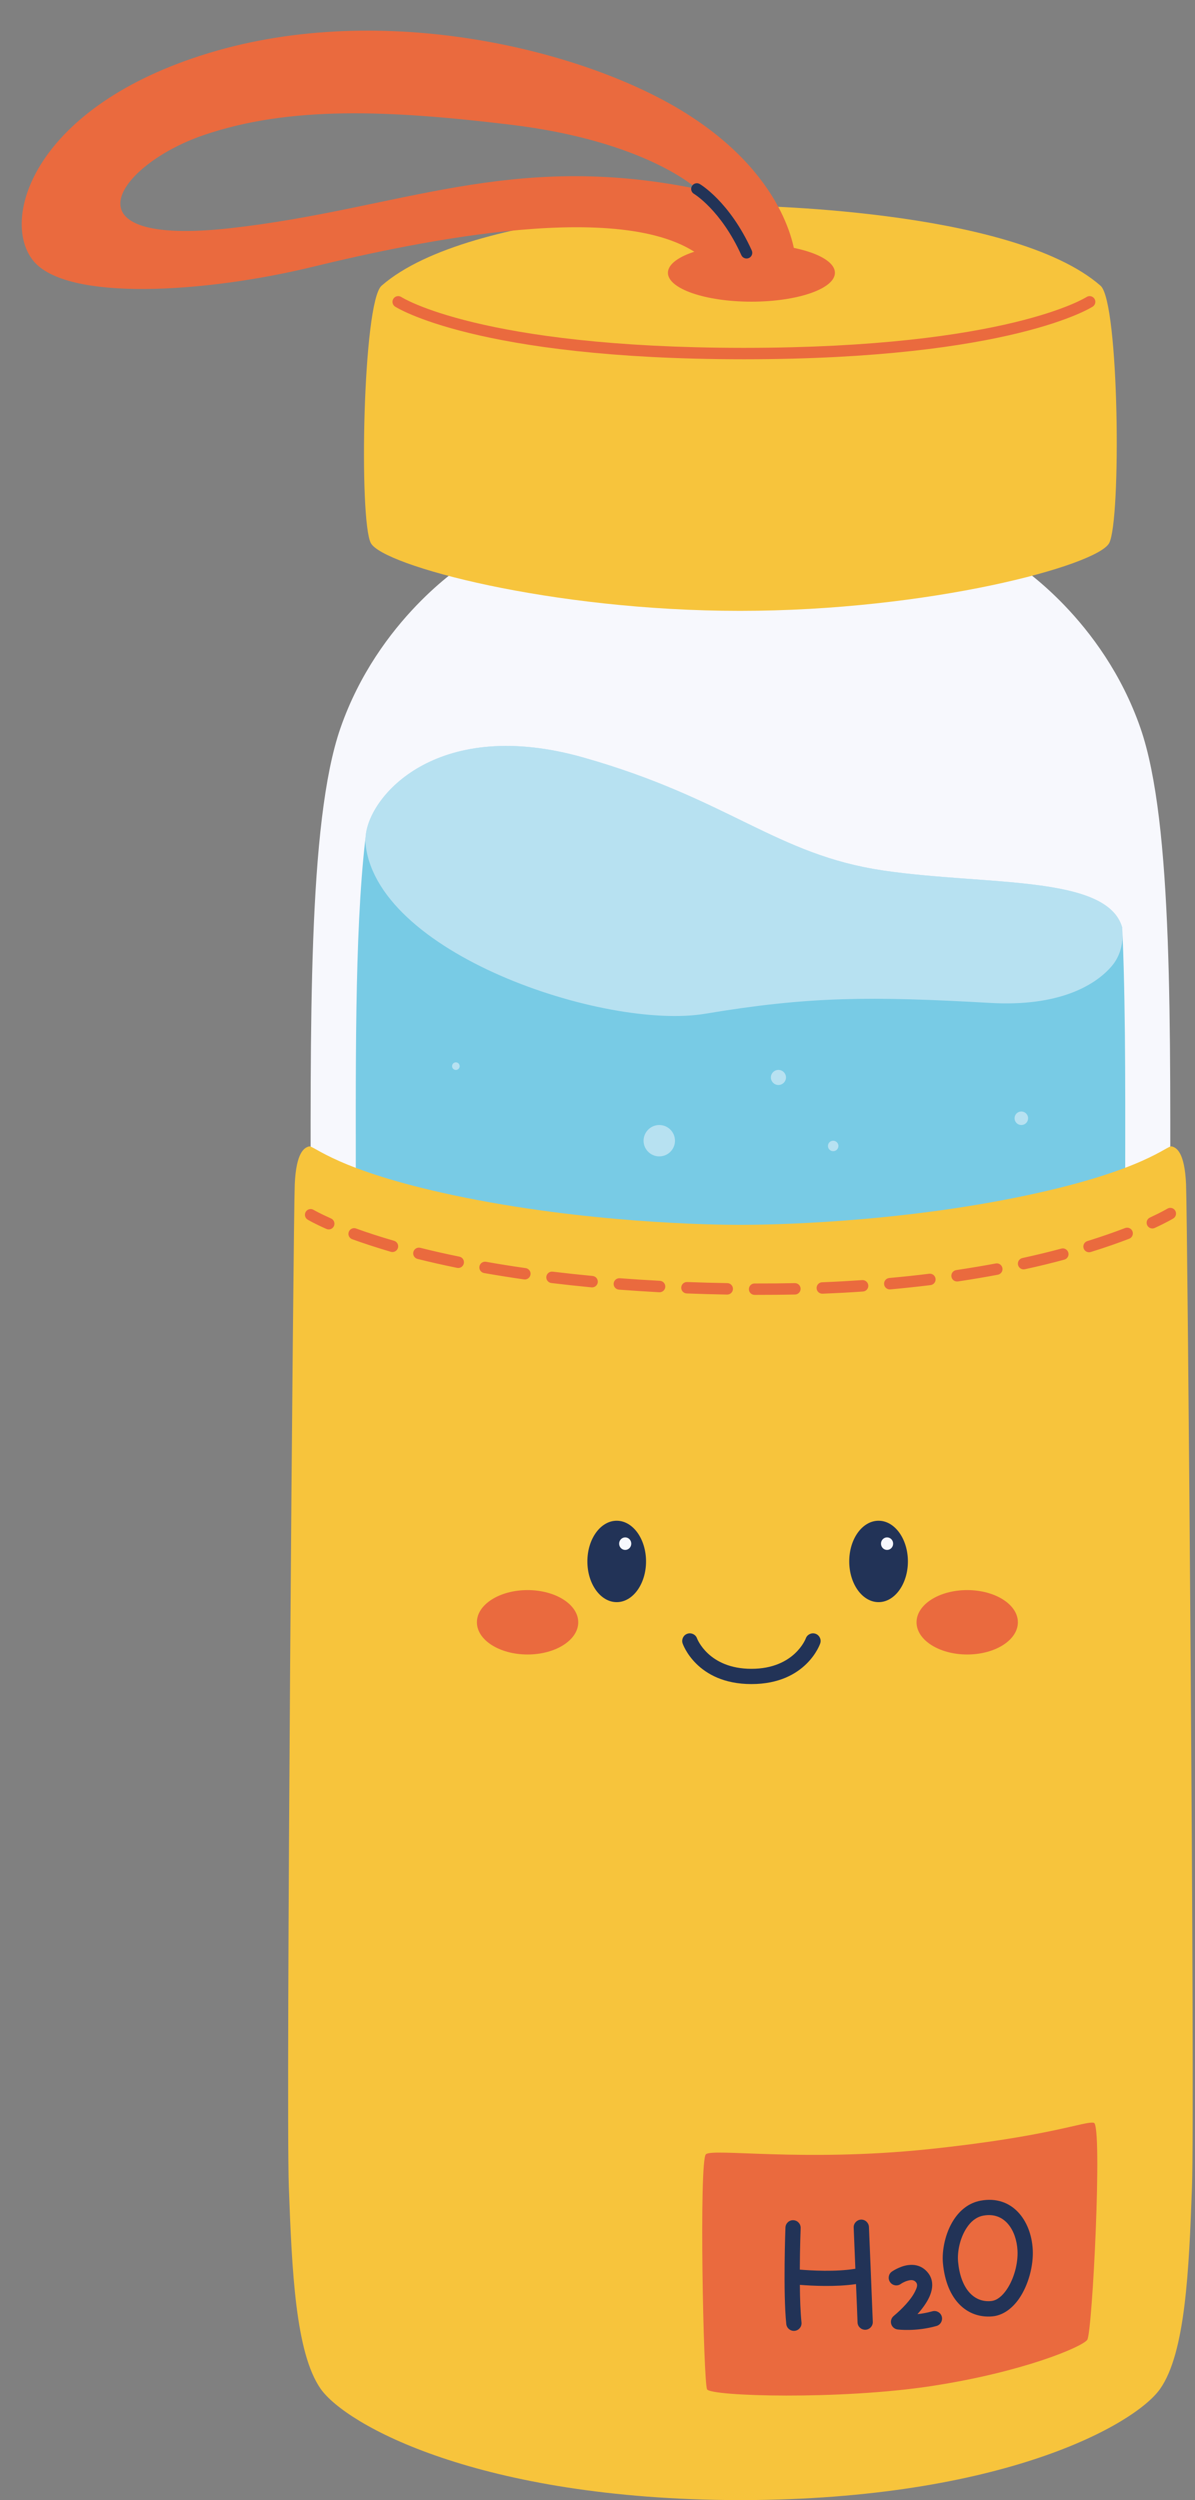 <?xml version="1.0" encoding="UTF-8" standalone="no"?><svg xmlns="http://www.w3.org/2000/svg" xmlns:xlink="http://www.w3.org/1999/xlink" fill="#000000" height="506.2" preserveAspectRatio="xMidYMid meet" version="1" viewBox="-4.4 -6.2 242.0 506.2" width="242" zoomAndPan="magnify"><rect x="-4.4" y="-6.2" width="242.0" height="506.2" fill="#808080" stroke="none"/><g id="change1_1"><path clip-rule="evenodd" d="M89.54,108.13h112.03c0,0,17.32,11.01,24.98,33.07 c6.68,19.23,6.03,60.78,6.03,102.77c0,39.85-174.06,39.85-174.06,0c0-41.99-0.65-83.54,6.03-102.77 C72.22,119.14,89.54,108.13,89.54,108.13z" fill="#f7f8fd" fill-rule="evenodd"/></g><g id="change2_1"><path clip-rule="evenodd" d="M222.95,183.58c0.66,16.42,0.51,35.58,0.51,54.84 c0,35.67-155.8,35.67-155.8,0c0-27.65-0.31-55.09,1.9-74.51c0.03-0.29,0.06-0.57,0.1-0.85c0.02-0.15,0.03-0.3,0.05-0.45 c1.12-8.3,15.05-23.66,44.04-15.44c29.53,8.37,38.94,19.67,60.73,22.88c20.84,3.07,45.32,0.83,48.38,11.54 C222.89,182.24,222.92,182.91,222.95,183.58z" fill="#78cbe5" fill-rule="evenodd"/></g><g id="change1_2"><path clip-rule="evenodd" d="M69.56,163.9c0.03-0.29,0.06-0.57,0.1-0.85 c0.02-0.15,0.03-0.3,0.05-0.45c1.12-8.3,15.05-23.66,44.04-15.44c29.53,8.37,38.94,19.67,60.73,22.88 c20.84,3.07,45.32,0.83,48.38,11.54c0,0,0.15,0.81,0.08,2c-0.08,1.6-0.54,3.9-2.24,5.87c-3.44,4-10.9,8.19-24.54,7.41 c-24.28-1.38-36.72-1.33-57.76,2.19C118.22,202.43,70.92,186.77,69.56,163.9z" fill="#f7f8fd" fill-rule="evenodd" opacity="0.498"/></g><g id="change1_3"><path clip-rule="evenodd" d="M202.43,218.84c0.75,0,1.37,0.61,1.37,1.37 s-0.61,1.37-1.37,1.37c-0.76,0-1.37-0.61-1.37-1.37S201.67,218.84,202.43,218.84z M87.92,208.89c0.42,0,0.77,0.34,0.77,0.77 c0,0.42-0.34,0.77-0.77,0.77c-0.42,0-0.77-0.34-0.77-0.77C87.15,209.23,87.49,208.89,87.92,208.89z M164.33,224.76 c0.58,0,1.06,0.47,1.06,1.06c0,0.59-0.48,1.06-1.06,1.06c-0.58,0-1.06-0.47-1.06-1.06C163.27,225.23,163.74,224.76,164.33,224.76z M153.24,210.42c0.85,0,1.53,0.69,1.53,1.53c0,0.84-0.69,1.53-1.53,1.53s-1.53-0.69-1.53-1.53 C151.71,211.11,152.39,210.42,153.24,210.42z M129.11,221.58c1.75,0,3.18,1.42,3.18,3.18c0,1.75-1.42,3.17-3.18,3.17 c-1.75,0-3.18-1.42-3.18-3.17C125.94,223,127.36,221.58,129.11,221.58z" fill="#f7f8fd" fill-rule="evenodd" opacity="0.498"/></g><g id="change3_1"><path clip-rule="evenodd" d="M145.47,35.42c0,0,54.86,0.38,73,16.23 c3.8,3.32,4.19,47.56,1.75,52.11c-2.44,4.55-36.45,13.72-74.76,13.72c-38.31,0-72.32-9.17-74.76-13.72 c-2.44-4.55-1.64-48.79,2.17-52.11C91.02,35.8,145.47,35.42,145.47,35.42z" fill="#f7c43c" fill-rule="evenodd"/></g><g id="change4_1"><path clip-rule="evenodd" d="M146.14,66.54c-54.18-0.03-70.43-10.6-70.53-10.66 c-0.54-0.35-0.69-1.07-0.34-1.6c0.35-0.54,1.07-0.69,1.6-0.34c0,0,15.92,10.26,69.26,10.29c0.08,0,0.16,0,0.24,0 c53.35-0.03,69.26-10.29,69.26-10.29c0.53-0.35,1.25-0.2,1.6,0.34c0.35,0.53,0.2,1.25-0.34,1.6c-0.1,0.06-16.35,10.63-70.53,10.66 C146.3,66.54,146.22,66.54,146.14,66.54z" fill="#ea6a3e" fill-rule="evenodd"/></g><g id="change3_2"><path clip-rule="evenodd" d="M145.16,241.79L145.16,241.79c0,0,0.13,0,0.39,0 c0.26,0,0.39,0,0.39,0v0c4.79,0,30.95-0.3,57.77-6.01c23.67-5.04,28.22-10.1,29.17-9.87c0.95,0.23,2.62,1.12,2.91,7.67 c0.29,6.55,1.82,186.1,1.2,202.98c-0.61,16.88-1.33,33.59-6.44,40.89c-5.08,7.26-31.98,22.4-84.62,22.54v0c-0.13,0-0.26,0-0.39,0 c-0.13,0-0.26,0-0.39,0v0c-52.64-0.15-79.54-15.28-84.62-22.54c-5.1-7.3-5.82-24.02-6.44-40.89c-0.61-16.88,0.91-196.43,1.2-202.98 c0.29-6.55,1.96-7.43,2.91-7.67c0.95-0.23,5.51,4.83,29.17,9.87C114.21,241.49,140.36,241.79,145.16,241.79z" fill="#f7c43c" fill-rule="evenodd"/></g><g id="change4_2"><path clip-rule="evenodd" d="M229.45,242.42c-0.58,0.27-1.27,0.02-1.54-0.57 c-0.27-0.58-0.02-1.27,0.57-1.54c2.37-1.1,3.52-1.79,3.52-1.79c0.55-0.33,1.26-0.16,1.59,0.39c0.33,0.55,0.16,1.26-0.39,1.59 C233.2,240.5,231.98,241.25,229.45,242.42z M216.49,247.29c-0.61,0.19-1.26-0.15-1.45-0.76c-0.19-0.61,0.15-1.26,0.76-1.45 c2.96-0.92,5.5-1.82,7.64-2.64c0.6-0.23,1.27,0.07,1.5,0.66c0.23,0.6-0.07,1.27-0.66,1.5C222.1,245.44,219.51,246.36,216.49,247.29z M203.14,250.78c-0.63,0.14-1.24-0.26-1.38-0.89c-0.14-0.62,0.26-1.24,0.89-1.38c2.84-0.62,5.46-1.26,7.88-1.91 c0.62-0.17,1.25,0.2,1.42,0.82c0.17,0.62-0.2,1.25-0.82,1.42C208.68,249.5,206.02,250.16,203.14,250.78z M189.58,253.25 c-0.63,0.09-1.22-0.34-1.31-0.98c-0.09-0.63,0.34-1.22,0.98-1.32c2.81-0.42,5.48-0.87,8-1.34c0.63-0.12,1.23,0.3,1.35,0.93 c0.12,0.63-0.3,1.23-0.93,1.35C195.12,252.37,192.42,252.83,189.58,253.25z M175.9,254.86c-0.64,0.06-1.2-0.41-1.26-1.05 c-0.06-0.64,0.41-1.2,1.05-1.26c2.8-0.25,5.5-0.54,8.08-0.86c0.63-0.08,1.21,0.37,1.29,1.01c0.08,0.63-0.37,1.21-1.01,1.29 C181.45,254.31,178.73,254.6,175.9,254.86z M162.17,255.73c-0.64,0.03-1.18-0.47-1.2-1.11c-0.02-0.64,0.47-1.18,1.11-1.2 c2.79-0.11,5.5-0.26,8.12-0.44c0.64-0.04,1.19,0.44,1.24,1.08c0.04,0.64-0.44,1.19-1.08,1.23 C167.71,255.48,164.98,255.62,162.17,255.73z M148.41,255.97c-0.64,0-1.16-0.52-1.15-1.16c0-0.64,0.52-1.16,1.16-1.15 c0.22,0,0.43,0,0.65,0c2.56,0.01,5.05-0.02,7.48-0.07c0.64-0.01,1.17,0.49,1.18,1.13c0.01,0.64-0.49,1.17-1.13,1.18 c-2.45,0.05-4.96,0.07-7.54,0.07C148.85,255.97,148.63,255.97,148.41,255.97z M134.67,255.68c-0.64-0.02-1.14-0.56-1.11-1.2 c0.02-0.64,0.56-1.14,1.2-1.11c2.63,0.1,5.34,0.17,8.13,0.22c0.64,0.01,1.15,0.54,1.14,1.18c-0.01,0.64-0.54,1.15-1.18,1.14 C140.05,255.86,137.32,255.78,134.67,255.68z M120.94,254.91c-0.64-0.05-1.12-0.61-1.07-1.24c0.05-0.64,0.61-1.12,1.24-1.07 c2.61,0.2,5.32,0.37,8.12,0.52c0.64,0.03,1.13,0.58,1.1,1.22c-0.03,0.64-0.58,1.13-1.22,1.1 C126.3,255.28,123.57,255.11,120.94,254.91z M107.25,253.57c-0.63-0.08-1.09-0.65-1.01-1.29c0.08-0.63,0.65-1.09,1.29-1.01 c2.58,0.31,5.27,0.6,8.08,0.87c0.64,0.06,1.1,0.62,1.05,1.26c-0.06,0.64-0.63,1.11-1.26,1.05 C112.57,254.18,109.85,253.88,107.25,253.57z M93.63,251.55c-0.63-0.11-1.05-0.71-0.94-1.34c0.11-0.63,0.71-1.05,1.34-0.94 c2.52,0.45,5.19,0.88,8.02,1.28c0.63,0.09,1.08,0.68,0.98,1.31c-0.09,0.63-0.68,1.07-1.31,0.98C98.88,252.43,96.18,252,93.63,251.55 z M80.15,248.69c-0.62-0.16-1-0.79-0.84-1.41c0.16-0.62,0.79-1,1.41-0.84c2.41,0.61,5.05,1.21,7.91,1.79 c0.63,0.13,1.03,0.74,0.9,1.37c-0.13,0.63-0.74,1.03-1.37,0.9C85.26,249.91,82.59,249.3,80.15,248.69z M66.92,244.7 c-0.6-0.22-0.91-0.88-0.69-1.48c0.22-0.6,0.88-0.91,1.48-0.69c2.13,0.78,4.69,1.62,7.69,2.49c0.61,0.18,0.97,0.82,0.79,1.44 c-0.18,0.61-0.82,0.97-1.44,0.79C71.7,246.35,69.1,245.49,66.92,244.7z M57.91,240.74c-0.55-0.33-0.72-1.04-0.39-1.59 c0.33-0.55,1.04-0.72,1.59-0.39c0,0,1.12,0.67,3.53,1.74c0.58,0.26,0.85,0.94,0.59,1.53c-0.26,0.59-0.94,0.85-1.53,0.59 C59.11,241.48,57.91,240.74,57.91,240.74z" fill="#ea6a3e" fill-rule="evenodd"/></g><g id="change4_3"><path clip-rule="evenodd" d="M138.55,429.97c-1.41,1.27-0.51,46.17,0.24,47.59 c0.75,1.42,26.88,2.17,45.41-0.66c18.54-2.83,30.53-7.92,31.58-9.36c1.04-1.44,3.12-43.51,1.34-43.94 c-1.78-0.43-8.71,2.77-33.8,5.37C158.22,431.55,139.96,428.71,138.55,429.97z" fill="#ea6a3e" fill-rule="evenodd"/></g><g id="change5_1"><path clip-rule="evenodd" d="M120.49,301.7c3.28,0,5.94,3.69,5.94,8.24 c0,4.54-2.66,8.24-5.94,8.24c-3.28,0-5.94-3.69-5.94-8.24C114.55,305.39,117.21,301.7,120.49,301.7z" fill="#223357" fill-rule="evenodd"/></g><g id="change5_2"><path clip-rule="evenodd" d="M173.52,301.7c3.28,0,5.94,3.69,5.94,8.24 c0,4.54-2.66,8.24-5.94,8.24c-3.28,0-5.94-3.69-5.94-8.24C167.57,305.39,170.23,301.7,173.52,301.7z" fill="#223357" fill-rule="evenodd"/></g><g id="change1_4"><path clip-rule="evenodd" d="M122.21,305.07c0.68,0,1.23,0.57,1.23,1.27 c0,0.7-0.55,1.27-1.23,1.27c-0.68,0-1.23-0.57-1.23-1.27C120.98,305.64,121.54,305.07,122.21,305.07z" fill="#f7f8fd" fill-rule="evenodd"/></g><g id="change1_5"><path clip-rule="evenodd" d="M175.24,305.07c0.68,0,1.23,0.57,1.23,1.27 c0,0.7-0.55,1.27-1.23,1.27c-0.68,0-1.23-0.57-1.23-1.27C174.01,305.64,174.56,305.07,175.24,305.07z" fill="#f7f8fd" fill-rule="evenodd"/></g><g id="change5_3"><path clip-rule="evenodd" d="M147.77,334.77c-11.18,0-13.93-8.22-13.93-8.22 c-0.28-0.8,0.14-1.69,0.95-1.97c0.8-0.28,1.69,0.14,1.97,0.95c0,0,2.29,6.15,11.01,6.15s11.01-6.15,11.01-6.15 c0.28-0.8,1.16-1.23,1.97-0.95c0.8,0.28,1.23,1.16,0.95,1.97C161.7,326.55,158.96,334.77,147.77,334.77z" fill="#223357" fill-rule="evenodd"/></g><g id="change4_4"><path clip-rule="evenodd" d="M102.44,315.74c5.66,0,10.26,2.92,10.26,6.52 c0,3.6-4.6,6.52-10.26,6.52c-5.67,0-10.26-2.92-10.26-6.52C92.17,318.67,96.77,315.74,102.44,315.74z" fill="#ea6a3e" fill-rule="evenodd"/></g><g id="change4_5"><path clip-rule="evenodd" d="M191.47,315.74c-5.67,0-10.26,2.92-10.26,6.52 c0,3.6,4.6,6.52,10.26,6.52c5.66,0,10.26-2.92,10.26-6.52C201.74,318.67,197.13,315.74,191.47,315.74z" fill="#ea6a3e" fill-rule="evenodd"/></g><g id="change4_6"><path clip-rule="evenodd" d="M147.77,43.18c9.33,0,16.91,2.62,16.91,5.85 c0,3.23-7.58,5.85-16.91,5.85c-9.33,0-16.91-2.62-16.91-5.85C130.87,45.8,138.44,43.18,147.77,43.18z" fill="#ea6a3e" fill-rule="evenodd"/></g><g id="change4_7"><path clip-rule="evenodd" d="M136.72,32.04c0,0-10.3-9.7-37.79-13 c-24.4-2.93-44.67-3.88-62.21,2.16c-17.54,6.04-28.81,22.63,5.53,18.8C76.55,36.16,98.76,24.3,136.72,32.04z M156.69,46.17 l-18.47,0.09c-14.8-12.69-57.92-3.63-79.37,1.58C37.4,53.06,8.99,54.98,2.28,46.52c-6.71-8.46,0.28-31.26,35.65-41.99 C73.3-6.21,114.09,3.9,134.51,16.73C155.96,30.21,156.69,46.17,156.69,46.17z" fill="#ea6a3e" fill-rule="evenodd"/></g><g id="change5_4"><path clip-rule="evenodd" d="M136.14,33.05c-0.55-0.32-0.74-1.03-0.41-1.58 c0.32-0.55,1.03-0.74,1.58-0.41c0,0,6.01,3.48,10.53,13.45c0.26,0.58,0.01,1.27-0.58,1.53c-0.58,0.26-1.27,0-1.53-0.58 C141.58,36.3,136.14,33.05,136.14,33.05z" fill="#223357" fill-rule="evenodd"/></g><g id="change5_5"><path clip-rule="evenodd" d="M189.62,451.71c0.5,5.42,3.16,8.3,6.65,7.98 c1.26-0.11,2.31-1.05,3.16-2.28c1.52-2.19,2.37-5.37,2.22-8.01c-0.23-4.04-2.58-7.81-6.91-7.01c-1.48,0.27-2.59,1.26-3.39,2.49 C189.98,446.96,189.44,449.74,189.62,451.71z M186.55,452c-0.23-2.54,0.46-6.13,2.22-8.81c1.27-1.94,3.08-3.4,5.42-3.83 c6.36-1.17,10.22,3.95,10.55,9.88c0.18,3.28-0.88,7.22-2.76,9.95c-1.42,2.05-3.31,3.41-5.42,3.6 C191.61,463.23,187.26,459.67,186.55,452z M178.01,456.23c-0.69,0.5-1.66,0.34-2.15-0.36c-0.5-0.7-0.34-1.66,0.36-2.15 c0,0,1.53-1.08,3.26-1.31c1.4-0.19,2.9,0.12,4.05,1.56c1.11,1.38,1.1,3.18,0.18,5.08c-0.52,1.08-1.36,2.22-2.31,3.29 c0.92-0.1,1.94-0.28,3.01-0.58c0.82-0.23,1.68,0.24,1.91,1.06c0.23,0.82-0.24,1.67-1.06,1.91c-4.21,1.2-7.89,0.71-7.89,0.71 c-0.61-0.08-1.11-0.51-1.29-1.1c-0.17-0.59,0.02-1.22,0.49-1.62c1.64-1.38,3.51-3.26,4.36-5.02c0.33-0.68,0.59-1.31,0.19-1.8 c-0.47-0.59-1.14-0.49-1.68-0.34C178.63,455.78,178.01,456.23,178.01,456.23z M157.58,456.41c0.02,2.79,0.12,5.55,0.33,7.61 c0.09,0.85-0.53,1.61-1.38,1.7c-0.85,0.09-1.61-0.53-1.7-1.38c-0.67-6.41-0.17-19.54-0.17-19.54c0.03-0.85,0.75-1.52,1.6-1.48 c0.85,0.03,1.52,0.75,1.48,1.6c0,0-0.15,3.87-0.17,8.4c2.21,0.19,7.27,0.49,11.25-0.17c-0.18-4.4-0.34-8.34-0.34-8.34 c-0.04-0.85,0.63-1.57,1.48-1.61c0.85-0.04,1.57,0.63,1.61,1.48c0,0,0.64,15.31,0.78,19.22c0.03,0.85-0.64,1.57-1.49,1.6 c-0.85,0.03-1.57-0.63-1.6-1.49c-0.05-1.46-0.17-4.51-0.31-7.76C164.91,456.86,159.98,456.6,157.58,456.41z" fill="#223357" fill-rule="evenodd"/></g></svg>